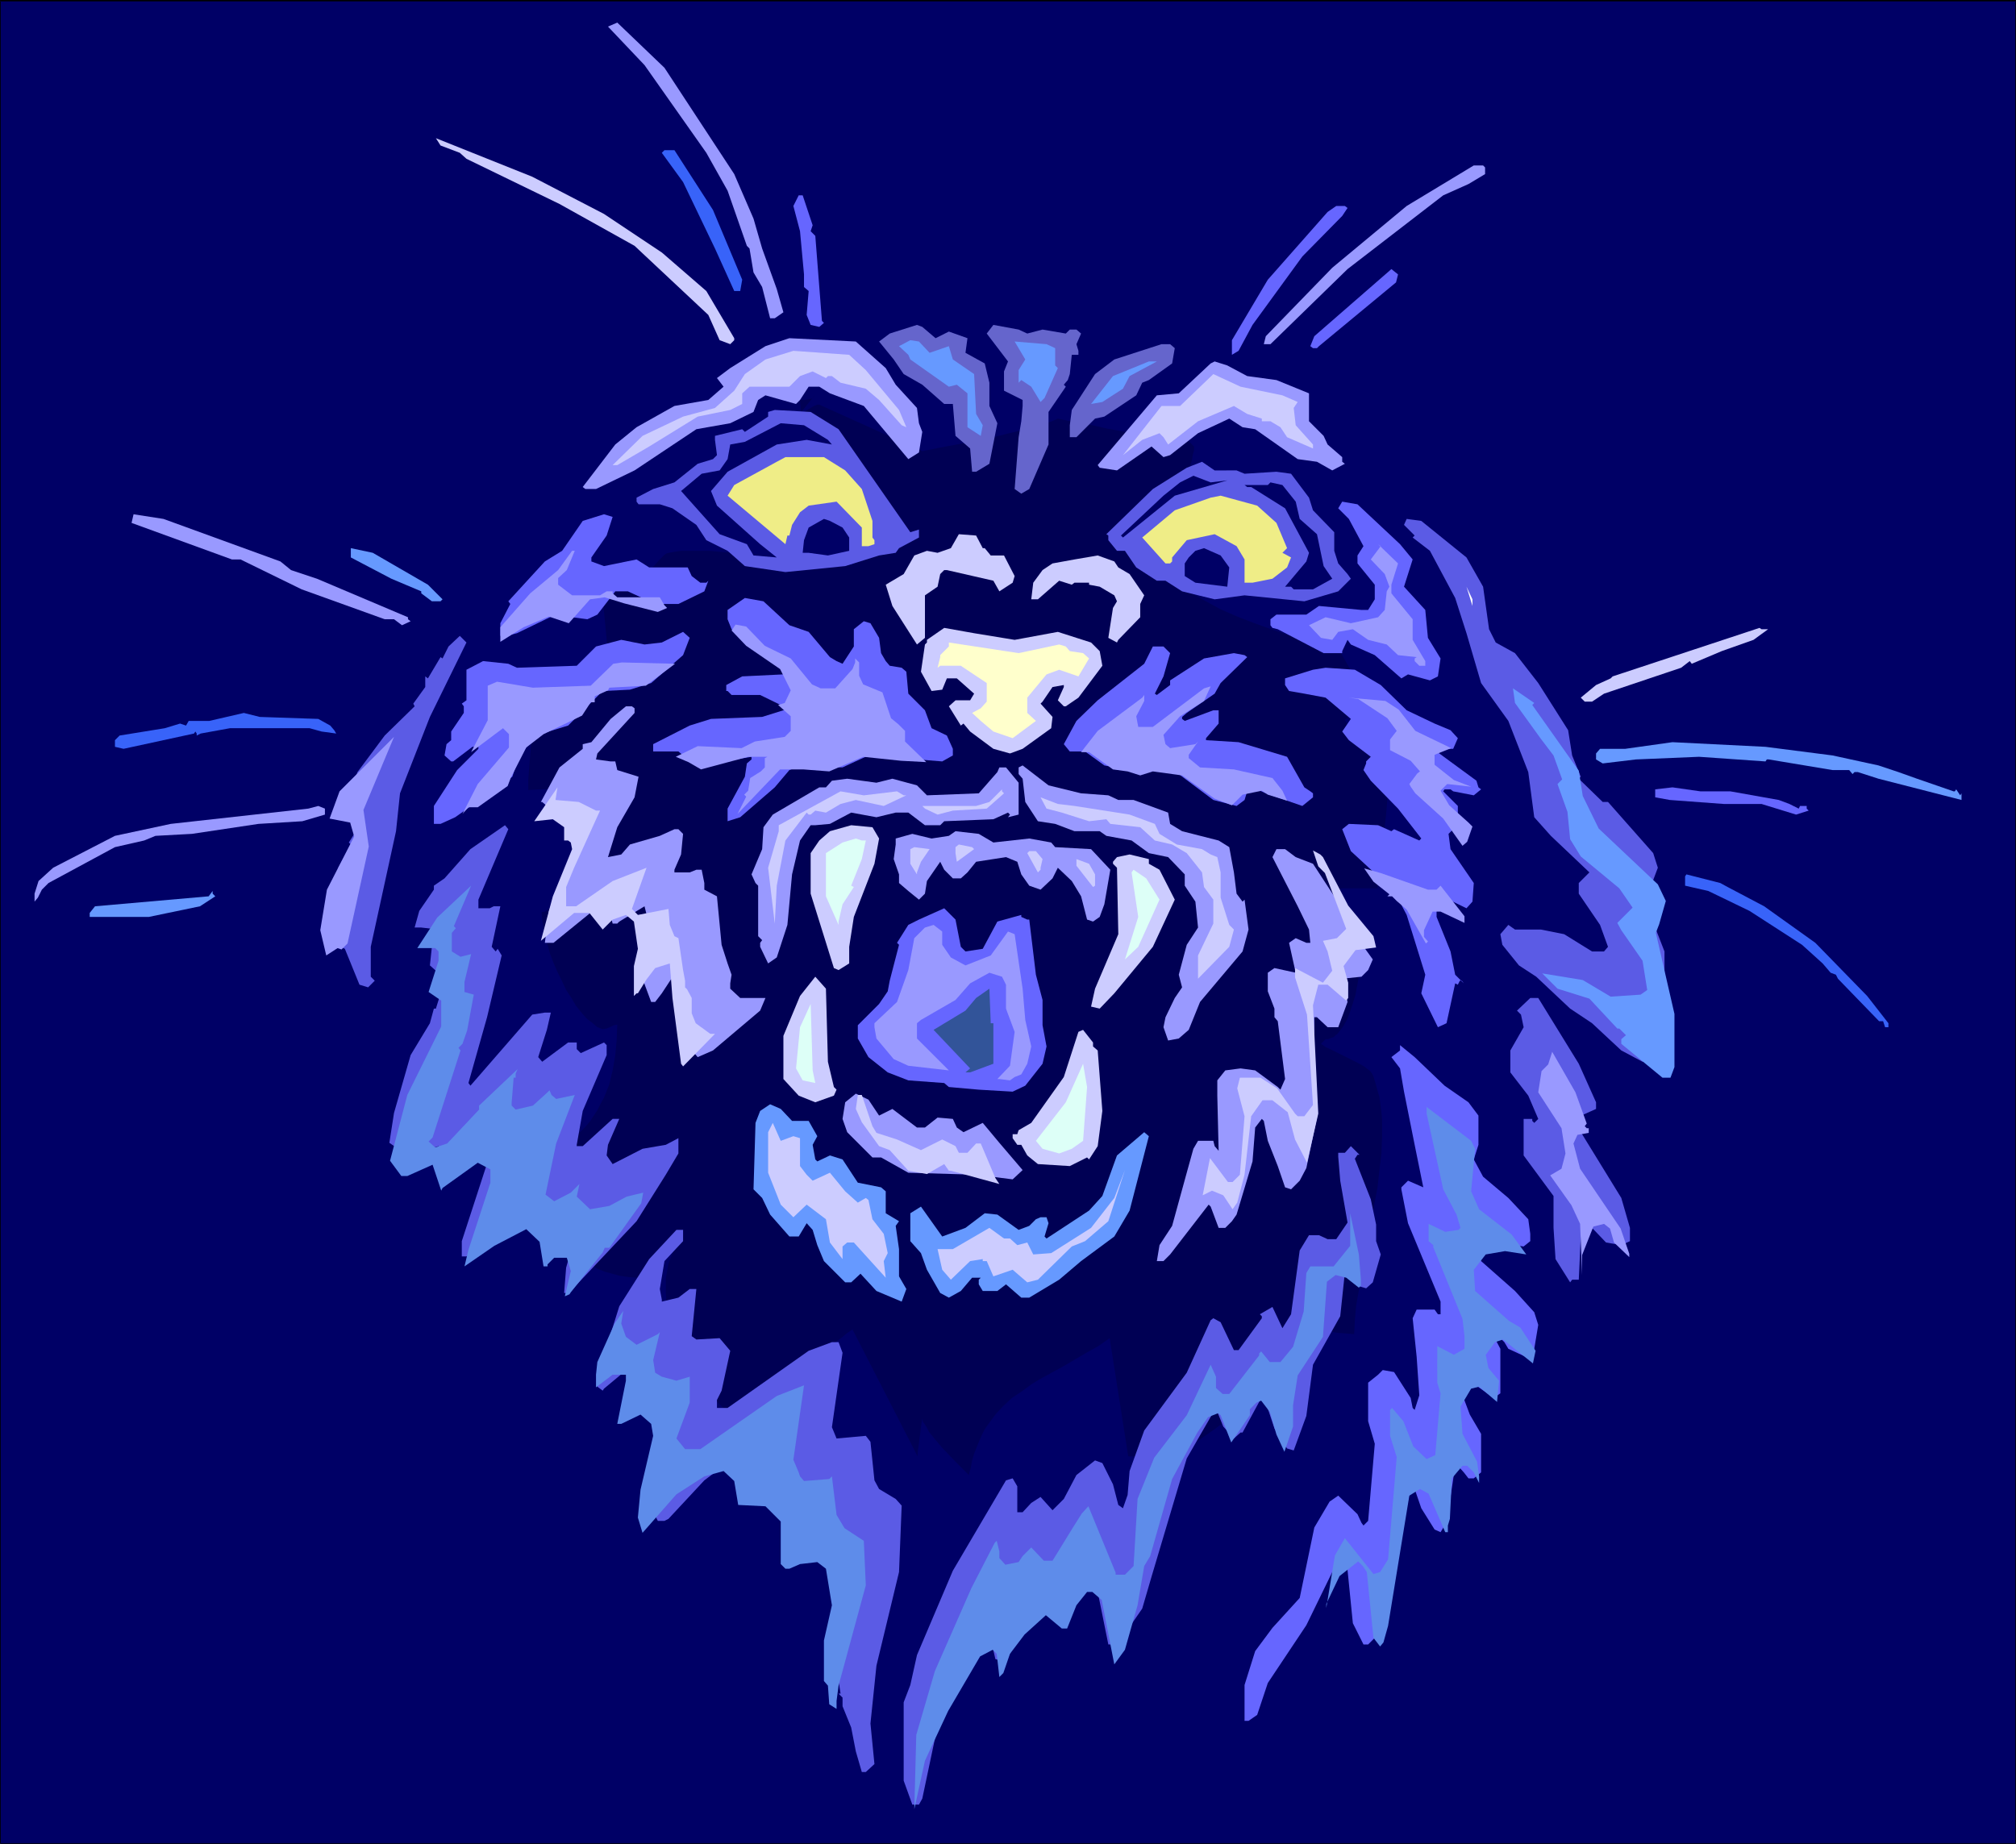 <?xml version="1.0" encoding="UTF-8" standalone="no"?>
<svg
   version="1.0"
   width="129.724mm"
   height="118.658mm"
   id="svg101"
   sodipodi:docname="Cat - Ferocious.wmf"
   xmlns:inkscape="http://www.inkscape.org/namespaces/inkscape"
   xmlns:sodipodi="http://sodipodi.sourceforge.net/DTD/sodipodi-0.dtd"
   xmlns="http://www.w3.org/2000/svg"
   xmlns:svg="http://www.w3.org/2000/svg">
  <rect width="100%" height="100%" fill="#333333" stroke="none"/>
  <sodipodi:namedview
     id="namedview101"
     pagecolor="#ffffff"
     bordercolor="#000000"
     borderopacity="0.25"
     inkscape:showpageshadow="2"
     inkscape:pageopacity="0.0"
     inkscape:pagecheckerboard="0"
     inkscape:deskcolor="#d1d1d1"
     inkscape:document-units="mm" />
  <defs
     id="defs1">
    <pattern
       id="WMFhbasepattern"
       patternUnits="userSpaceOnUse"
       width="6"
       height="6"
       x="0"
       y="0" />
  </defs>
  <path
     style="fill:#000066;fill-opacity:1;fill-rule:evenodd;stroke:none"
     d="M 0,0.162 H 490.294 V 448.472 H 0 Z"
     id="path1" />
  <path
     style="fill:#000000;fill-opacity:1;fill-rule:evenodd;stroke:none"
     d="M 0.162,0.162 0,0.323 h 490.294 l -0.162,-0.162 V 448.472 l 0.162,-0.162 H 0 l 0.162,0.162 V 0.162 L 0,0 V 448.472 H 490.294 V 0 H 0 Z"
     id="path2" />
  <path
     style="fill:#000054;fill-opacity:1;fill-rule:evenodd;stroke:none"
     d="m 198.121,96.159 -4.525,5.656 0.485,-0.485 0.646,-0.485 1.616,-1.131 0.808,-0.485 0.808,-0.485 0.808,-0.323 h 0.485 l 25.048,11.313 4.04,-0.808 4.363,-0.808 4.525,-0.97 4.363,-0.808 4.525,-1.131 4.202,-0.97 1.939,-0.646 1.778,-0.485 1.778,-0.646 1.454,-0.646 2.262,0.485 2.262,0.323 1.939,0.485 1.939,0.323 3.555,0.808 3.555,0.646 3.394,0.646 3.717,0.485 1.939,0.162 1.939,0.162 h 2.101 2.262 l 2.262,2.263 v 0.97 l -0.323,1.131 -0.162,1.131 -0.485,1.455 -0.485,1.293 -0.646,1.616 -1.454,2.747 -0.808,1.454 -0.97,1.293 -0.808,1.131 -1.131,1.131 -0.97,0.808 -0.97,0.646 -1.131,0.323 -0.97,0.162 -0.162,0.485 -0.162,0.485 -0.485,1.131 -0.323,0.485 -0.323,0.323 -0.485,0.323 -0.323,0.162 0.162,1.293 0.323,1.293 0.485,1.293 0.646,1.131 0.808,1.293 1.131,1.293 1.131,1.293 1.293,1.131 1.454,1.131 1.616,1.293 1.616,1.131 1.778,1.131 3.717,2.101 3.878,2.101 4.04,1.778 4.202,1.616 4.04,1.455 3.717,1.293 1.939,0.485 1.778,0.485 1.616,0.323 1.616,0.323 1.454,0.323 1.293,0.162 1.131,0.162 h 1.131 l 7.918,13.737 -0.808,0.485 -0.646,0.646 -1.454,1.293 -1.293,1.293 -0.646,0.485 -0.808,0.485 0.323,0.646 0.323,0.646 0.97,1.616 1.293,1.616 2.909,3.071 1.616,1.455 1.454,1.293 1.293,0.97 0.162,1.939 v 1.939 4.04 l -0.323,4.04 -0.485,3.879 -0.485,3.717 -0.485,3.717 -0.485,3.394 v 1.616 l -0.162,1.454 h -9.05 v 0.646 l 0.162,0.808 0.323,1.616 0.646,1.778 0.808,1.778 0.97,1.616 0.97,1.455 0.485,0.646 0.485,0.485 0.323,0.485 0.485,0.162 v 1.131 l -0.162,1.293 -0.162,1.616 -0.162,1.778 -0.162,2.101 -0.485,2.101 -0.808,4.364 -0.646,2.101 -0.646,1.939 -0.646,1.778 -0.97,1.778 -0.97,1.293 -0.485,0.646 -0.485,0.323 -0.485,0.485 -0.646,0.162 -0.646,0.323 h -0.646 l -1.131,1.131 0.485,0.323 0.646,0.485 1.778,0.808 1.939,0.97 3.878,1.939 1.778,0.97 0.808,0.646 0.646,0.485 0.485,0.646 0.323,0.646 0.485,1.616 0.485,1.778 0.485,1.616 0.485,3.717 0.162,1.939 v 3.879 l -0.162,4.202 -0.485,4.04 -0.485,4.364 -0.808,4.202 -1.616,8.565 -0.808,4.202 -0.808,3.879 -0.485,4.04 -0.646,3.717 -0.323,3.555 -0.162,3.394 -1.939,-0.162 -2.101,-0.162 -0.97,-0.162 -1.131,-0.485 -0.97,-0.485 -0.97,-0.808 -1.778,2.424 -1.778,2.263 -4.04,4.525 -4.202,4.202 -4.525,4.202 -4.686,4.04 -4.848,3.717 -4.848,3.394 -4.686,3.232 h -11.474 l -4.525,-28.767 -2.747,1.939 -2.909,1.616 -5.494,3.232 -5.333,2.909 -2.424,1.454 -2.424,1.778 -2.424,1.616 -2.101,1.939 -1.939,2.101 -1.778,2.424 -0.808,1.131 -0.646,1.293 -0.646,1.454 -0.646,1.616 -0.646,1.616 -0.485,1.616 -0.323,1.778 -0.485,1.778 -0.646,-0.646 -0.808,-0.808 -1.616,-1.616 -3.555,-3.717 -1.616,-1.939 -1.454,-1.778 -0.485,-0.97 -0.485,-0.808 -0.485,-0.646 -0.162,-0.808 -0.162,0.97 -0.162,1.131 -0.323,2.586 -0.323,2.424 -0.162,1.131 v 0.97 l -15.837,-30.868 -1.454,0.97 -1.131,0.97 -1.131,0.808 -1.131,0.808 -0.808,0.808 -0.97,0.646 -1.454,1.454 -1.131,1.455 -0.808,1.293 -0.808,1.293 -0.485,1.293 -0.485,1.454 -0.323,1.293 -0.323,1.616 -0.323,1.616 -0.323,1.939 -0.485,1.939 -0.646,2.263 -0.808,2.424 -1.616,-0.162 -1.778,-0.162 -1.616,-0.485 -1.778,-0.485 -1.616,-0.646 -1.616,-0.808 -1.616,-0.97 -1.616,-1.131 -1.454,-1.131 -1.616,-1.293 -1.454,-1.293 -1.293,-1.454 -1.454,-1.455 -1.293,-1.616 -1.131,-1.616 -1.131,-1.778 -1.131,-1.778 -0.808,-1.778 -0.97,-1.778 -0.808,-1.939 -0.646,-1.939 -0.646,-1.778 -0.485,-1.939 -0.485,-1.939 -0.162,-1.939 -0.162,-1.778 v -1.939 -1.778 l 0.323,-1.778 0.323,-1.778 0.646,-1.616 0.646,-1.778 -0.323,0.485 -0.323,0.323 -0.97,0.808 -1.131,0.646 -2.262,1.454 -0.97,0.97 -0.485,0.485 -0.162,0.485 -0.162,0.485 -0.162,0.646 h -2.101 l -2.101,-0.162 -2.101,-0.323 -1.778,-0.485 -1.778,-0.485 -1.616,-0.646 -1.454,-0.808 -1.454,-0.808 -1.293,-0.808 -1.131,-1.131 -1.131,-0.97 -0.97,-1.131 -0.808,-1.293 -0.808,-1.131 -0.646,-1.454 -0.485,-1.293 -0.485,-1.293 -0.323,-1.454 -0.162,-1.454 -0.162,-1.455 v -1.454 l 0.162,-1.455 0.162,-1.454 0.323,-1.454 0.485,-1.455 0.485,-1.454 0.646,-1.454 0.646,-1.293 0.808,-1.454 0.97,-1.293 0.97,-1.293 1.131,-1.131 1.293,-1.293 1.131,-1.293 0.97,-1.455 0.97,-1.454 0.808,-1.616 0.808,-1.454 0.646,-1.616 0.646,-1.616 0.808,-3.394 0.646,-3.717 0.323,-3.555 0.162,-3.879 -0.808,0.162 -0.97,0.485 -0.808,0.323 -0.97,0.162 -1.293,-0.485 -1.131,-0.97 -1.454,-1.131 -1.293,-1.455 -1.293,-1.616 -1.131,-1.939 -1.293,-1.939 -0.97,-2.101 -1.131,-2.263 -0.97,-2.263 -0.808,-2.101 -0.646,-2.263 -0.646,-2.101 -0.323,-2.101 -0.323,-1.939 -0.162,-1.778 0.808,-0.162 0.808,-0.485 0.808,-0.646 0.808,-0.97 0.646,-1.131 0.808,-1.131 1.131,-2.747 0.97,-2.747 0.323,-1.293 0.323,-1.293 0.323,-1.131 0.162,-0.97 0.162,-0.808 v -0.485 l 2.101,-1.293 1.939,-1.616 1.616,-1.616 1.616,-1.616 1.293,-1.939 1.454,-2.101 1.293,-2.263 1.293,-2.424 -23.917,1.131 v -2.424 l 0.162,-2.101 0.162,-2.101 0.162,-1.939 0.162,-1.939 0.323,-1.778 0.485,-1.616 0.485,-1.778 0.485,-1.616 0.646,-1.616 1.616,-3.232 0.97,-1.454 0.97,-1.616 1.131,-1.616 1.131,-1.778 h 1.131 l 1.131,-0.485 1.293,-0.646 1.293,-0.646 2.909,-1.616 1.454,-0.646 1.293,-0.485 -1.293,-13.737 0.646,-0.162 0.485,-0.323 1.131,-0.808 0.485,-0.485 0.485,-0.646 0.162,-0.485 0.162,-0.485 h 1.131 l 0.808,-0.162 1.778,-0.323 1.454,-0.808 1.454,-0.808 1.131,-1.131 1.293,-1.131 1.131,-1.293 1.293,-1.293 0.485,-0.323 0.646,-0.162 0.808,-0.162 0.97,-0.162 1.131,-0.162 h 1.131 2.747 3.07 l 3.394,0.323 3.555,0.162 3.555,0.485 7.434,0.808 3.555,0.323 3.232,0.485 3.07,0.162 1.454,0.162 1.293,0.162 1.293,0.162 h 1.131 l 0.97,0.162 h 0.808 l 0.485,-0.646 0.485,-0.646 0.97,-1.778 0.646,-1.131 0.323,-0.97 0.323,-0.97 v -0.97 l -0.97,-1.778 -0.97,-1.939 -2.424,-3.879 -2.747,-4.04 -2.586,-4.04 -2.424,-4.04 -1.131,-2.101 -0.808,-2.263 -0.808,-2.101 -0.485,-2.263 -0.485,-2.263 -0.162,-2.263 h 1.131 l 0.97,-0.162 0.646,-0.162 0.323,-0.162 0.323,-0.323 z"
     id="path3" />
  <path
     style="fill:#9999ff;fill-opacity:1;fill-rule:evenodd;stroke:none"
     d="m 178.568,42.342 4.686,10.828 2.101,7.273 3.555,9.858 1.616,5.656 -2.101,1.455 h -1.131 l -1.939,-7.596 -2.101,-3.555 -0.97,-5.818 -0.646,-0.646 -4.686,-13.414 -5.171,-9.212 -15.029,-21.333 -8.888,-9.373 2.262,-0.97 11.474,10.99 z"
     id="path4" />
  <path
     style="fill:#ccccff;fill-opacity:1;fill-rule:evenodd;stroke:none"
     d="m 146.894,52.039 14.059,9.373 10.827,9.373 6.787,11.474 v 0.485 l -0.97,0.97 -2.586,-0.97 -2.747,-6.141 -17.938,-16.808 -18.261,-10.182 -22.624,-10.99 -1.616,-1.455 -4.686,-1.778 -1.131,-1.778 23.432,9.373 z"
     id="path5" />
  <path
     style="fill:#3863f9;fill-opacity:1;fill-rule:evenodd;stroke:none"
     d="m 173.397,51.069 7.11,16.969 -0.485,2.747 h -1.454 l -4.686,-10.343 -7.757,-16.161 -5.171,-7.111 0.646,-0.646 h 2.424 z"
     id="path6" />
  <path
     style="fill:#9999ff;fill-opacity:1;fill-rule:evenodd;stroke:none"
     d="m 361.176,40.726 v 1.616 l -4.04,2.424 -6.141,2.747 -23.27,17.939 -18.746,18.262 h -1.616 l 0.485,-1.939 16.16,-16.646 18.099,-15.03 16.322,-9.858 h 2.262 z"
     id="path7" />
  <path
     style="fill:#6666ff;fill-opacity:1;fill-rule:evenodd;stroke:none"
     d="m 197.637,54.786 -0.485,1.455 1.131,1.131 1.616,20.686 0.485,0.485 -1.131,0.97 -2.101,-0.485 -0.97,-2.424 0.485,-5.818 -1.131,-0.97 v -3.071 l -0.97,-10.505 -1.616,-6.141 1.293,-2.586 h 0.97 z"
     id="path8" />
  <path
     style="fill:#6666ff;fill-opacity:1;fill-rule:evenodd;stroke:none"
     d="m 327.724,50.584 -1.293,1.939 -9.696,9.858 -12.12,16.646 -3.394,6.303 -1.616,0.97 v -3.555 l 8.726,-14.707 14.544,-16.484 2.101,-1.455 h 2.101 z"
     id="path9" />
  <path
     style="fill:#6666ff;fill-opacity:1;fill-rule:evenodd;stroke:none"
     d="m 339.521,68.685 -18.746,15.515 -0.485,0.485 h -0.97 l -0.646,-0.485 0.97,-2.424 18.746,-16.323 1.616,1.293 z"
     id="path10" />
  <path
     style="fill:#6565cc;fill-opacity:1;fill-rule:evenodd;stroke:none"
     d="m 227.533,82.26 3.232,-1.616 4.525,1.616 -0.485,3.555 4.686,2.586 1.131,4.687 v 5.656 l 1.939,4.202 -1.939,9.858 -3.232,1.939 h -0.97 l -0.485,-5.656 -3.555,-3.071 -0.646,-7.757 h -2.101 l -5.333,-4.687 -4.525,-2.586 -2.424,-3.555 -3.555,-4.364 2.586,-1.939 6.626,-2.101 1.293,0.485 z"
     id="path11" />
  <path
     style="fill:#6565cc;fill-opacity:1;fill-rule:evenodd;stroke:none"
     d="m 249.833,81.129 3.717,-0.97 5.656,0.97 0.97,-0.97 h 1.616 l 1.131,0.97 -1.131,2.586 0.485,1.616 v 0.97 h -1.616 l -0.485,4.687 -0.485,1.455 -0.97,1.131 0.485,0.485 -4.202,6.141 v 7.919 l -4.686,10.828 -1.939,1.131 -1.616,-1.131 0.97,-12.606 0.646,-3.879 0.323,-3.717 v -1.455 l -4.525,-2.263 v -4.687 l 0.97,-2.424 -5.171,-6.788 1.616,-2.101 6.141,1.131 z"
     id="path12" />
  <path
     style="fill:#9999ff;fill-opacity:1;fill-rule:evenodd;stroke:none"
     d="m 215.413,89.533 2.424,4.04 5.171,5.656 0.485,3.717 0.808,2.101 -0.808,5.01 -2.586,1.616 -10.827,-12.929 -8.242,-3.071 -2.586,-1.616 h -2.586 l -2.101,3.232 -0.97,0.97 -7.434,-2.101 -1.778,1.131 -1.131,2.909 -5.656,2.747 -8.242,1.454 -15.029,10.02 -9.373,4.525 h -2.586 l -0.646,-0.485 7.918,-10.343 5.171,-4.202 9.211,-5.172 8.242,-1.455 3.717,-3.232 -1.616,-2.101 3.232,-2.424 8.565,-5.333 5.818,-1.939 16.16,0.808 z"
     id="path13" />
  <path
     style="fill:#6699ff;fill-opacity:1;fill-rule:evenodd;stroke:none"
     d="m 226.078,85.816 4.686,-1.616 0.97,3.232 5.171,3.555 0.485,9.697 1.616,2.747 -0.485,2.586 -3.232,-2.101 v -8.242 l -2.586,-2.101 -1.939,0.485 -9.373,-6.626 -0.485,-1.131 -2.262,-2.101 2.747,-1.455 2.101,0.323 z"
     id="path14" />
  <path
     style="fill:#6699ff;fill-opacity:1;fill-rule:evenodd;stroke:none"
     d="m 256.621,84.684 v 4.202 l 0.646,0.646 -3.232,7.273 -0.97,0.97 -2.262,-3.717 -2.424,-1.616 -0.646,0.646 v -3.071 l 1.616,-2.586 -2.586,-4.364 7.757,0.646 z"
     id="path15" />
  <path
     style="fill:#6565cc;fill-opacity:1;fill-rule:evenodd;stroke:none"
     d="m 285.708,84.684 -0.646,3.717 -5.656,4.04 -1.616,0.646 -1.454,3.071 -7.757,5.172 -2.262,0.485 -4.525,4.525 h -1.616 v -2.909 l 0.485,-3.717 5.656,-8.727 4.686,-3.555 11.474,-3.717 h 2.101 z"
     id="path16" />
  <path
     style="fill:#ccccff;fill-opacity:1;fill-rule:evenodd;stroke:none"
     d="m 210.565,90.018 8.08,9.697 1.778,4.202 -1.131,-0.485 -5.494,-6.141 -3.232,-2.747 -6.141,-1.455 -2.101,-1.616 h -0.97 l -0.485,0.485 -3.232,-1.616 -3.07,1.131 -2.586,2.586 h -9.696 l -1.778,1.616 v 2.586 l -2.909,1.455 -7.918,1.616 -11.797,7.273 -7.757,4.525 h -1.131 l 7.272,-7.111 9.858,-4.687 7.757,-2.101 4.686,-4.202 2.586,-4.04 5.01,-3.555 6.787,-2.101 13.574,0.97 z"
     id="path17" />
  <path
     style="fill:#6699ff;fill-opacity:1;fill-rule:evenodd;stroke:none"
     d="m 274.72,91.472 -1.616,3.071 -5.01,3.232 -2.747,0.485 5.333,-6.788 8.726,-3.555 h 1.939 z"
     id="path18" />
  <path
     style="fill:#9999ff;fill-opacity:1;fill-rule:evenodd;stroke:none"
     d="m 303.323,91.472 7.11,0.97 7.918,3.232 v 6.788 l 3.555,3.555 0.97,2.101 3.555,3.071 v 1.131 l 0.646,0.485 -3.07,1.616 -3.717,-2.101 -4.686,-0.646 -10.342,-7.273 -3.07,-0.485 -3.232,-2.101 -7.595,3.555 -6.787,5.333 -1.616,0.485 -2.909,-2.586 -8.403,5.818 -4.202,-0.646 -0.485,-0.646 14.382,-16.969 5.333,-0.485 7.757,-7.273 0.97,-0.485 3.07,0.97 z"
     id="path19" />
  <path
     style="fill:#ccccff;fill-opacity:1;fill-rule:evenodd;stroke:none"
     d="m 311.888,96.159 3.717,1.616 -0.97,1.455 0.485,4.202 4.202,4.687 v 0.97 l -6.302,-2.747 -1.616,-2.424 -2.424,-1.455 h -2.101 v -0.646 l -3.555,-1.131 -3.232,-1.939 -8.726,3.717 -7.272,5.656 -1.131,-1.778 -0.97,-0.97 -4.202,1.616 -4.686,3.717 9.373,-11.959 h 4.525 l 8.08,-7.757 6.626,3.071 z"
     id="path20" />
  <path
     style="fill:#5b5be5;fill-opacity:1;fill-rule:evenodd;stroke:none"
     d="m 203.939,104.401 17.453,25.05 2.101,-0.646 v 1.939 l -4.848,2.586 -0.808,1.131 -4.04,0.646 -8.242,2.586 -14.544,1.454 -9.858,-1.454 -4.202,-3.717 -5.171,-2.586 -2.424,-3.717 -5.818,-4.04 -3.07,-0.97 h -5.171 l -0.485,-0.646 v -0.97 l 4.04,-2.101 5.171,-1.616 5.656,-4.525 3.717,-1.131 0.97,-0.97 -0.485,-3.717 v -0.97 l 6.626,-1.616 0.646,0.646 5.656,-3.717 v -1.131 l 1.616,-0.485 8.726,0.485 z"
     id="path21" />
  <path
     style="fill:#000066;fill-opacity:1;fill-rule:evenodd;stroke:none"
     d="m 201.353,106.987 0.97,1.131 -6.141,-1.131 -7.272,1.131 -11.958,6.626 -4.04,4.687 1.454,3.555 10.504,9.373 4.04,3.232 -5.656,-0.485 -1.616,-2.747 -6.626,-2.424 -9.373,-10.505 5.01,-4.202 4.363,-0.808 1.939,-2.747 0.646,-3.555 3.555,-0.646 8.726,-4.525 5.656,0.485 z"
     id="path22" />
  <path
     style="fill:#efed87;fill-opacity:1;fill-rule:evenodd;stroke:none"
     d="m 205.555,114.421 4.04,4.525 2.586,7.757 v 4.04 l 0.485,0.646 v 0.97 l -1.454,0.485 h -1.616 v -4.525 l -6.141,-6.303 -6.787,0.97 -2.101,1.616 -1.939,3.071 -0.646,2.586 h -0.485 l -0.485,2.101 -14.059,-11.798 1.616,-2.586 10.342,-5.656 2.101,-1.131 h 9.373 z"
     id="path23" />
  <path
     style="fill:#5b5be5;fill-opacity:1;fill-rule:evenodd;stroke:none"
     d="m 300.737,114.421 1.939,0.808 7.757,-0.485 3.555,0.485 4.363,5.818 0.97,3.071 5.171,5.333 v 4.525 l 0.97,3.071 2.262,2.586 0.808,1.131 -3.07,3.071 -8.242,2.424 -14.544,-1.454 -7.272,0.97 -7.918,-1.939 -4.04,-2.586 h -2.101 l -5.01,-3.232 -2.747,-4.04 h -1.939 l -2.101,-2.586 v -1.131 l -0.485,-0.323 11.312,-10.99 8.242,-5.172 3.717,-1.454 3.07,2.101 z"
     id="path24" />
  <path
     style="fill:#000066;fill-opacity:1;fill-rule:evenodd;stroke:none"
     d="m 298.475,116.845 -12.766,3.717 -10.989,8.889 -1.616,1.293 -0.485,-0.485 10.342,-9.697 4.04,-3.232 3.232,-1.616 4.202,1.616 z"
     id="path25" />
  <path
     style="fill:#000066;fill-opacity:1;fill-rule:evenodd;stroke:none"
     d="m 315.12,122.017 0.97,4.202 4.202,3.717 1.616,7.757 2.101,3.071 -4.686,2.586 h -4.686 l -0.646,-0.646 h -1.454 l 5.171,-6.141 0.646,-2.101 -5.818,-10.828 -8.242,-5.172 h -0.97 l -0.646,-0.485 h 5.656 l 0.646,-0.646 2.909,0.646 z"
     id="path26" />
  <path
     style="fill:#efed87;fill-opacity:1;fill-rule:evenodd;stroke:none"
     d="m 310.433,127.188 2.586,6.141 -1.131,1.131 2.101,1.131 -0.97,2.424 -3.555,2.747 -4.848,0.97 h -1.939 v -5.656 l -1.939,-3.232 -5.333,-2.909 -6.787,1.454 -3.555,4.202 v 0.97 l -0.485,0.485 h -1.131 l -5.656,-6.303 7.918,-6.626 8.726,-3.071 2.424,-0.485 8.888,2.424 z"
     id="path27" />
  <path
     style="fill:#6666ff;fill-opacity:1;fill-rule:evenodd;stroke:none"
     d="m 340.491,132.36 3.07,3.717 -2.101,6.626 5.171,5.656 0.646,6.788 3.07,5.01 -0.646,4.364 -1.939,0.97 -5.333,-1.455 -1.616,0.97 -6.464,-5.656 -5.818,-2.586 -0.808,-1.131 -1.293,2.747 v 0.485 h -4.525 l -11.15,-5.818 -1.293,-0.323 -0.485,-0.646 v -1.455 l 1.454,-1.131 h 7.272 l 3.07,-2.101 5.171,0.485 5.171,0.485 h 1.616 l 1.616,-2.586 v -3.555 l -4.202,-5.172 v -1.939 l 1.454,-2.263 -3.555,-6.626 -2.586,-2.586 0.97,-1.616 3.717,0.646 z"
     id="path28" />
  <path
     style="fill:#9999ff;fill-opacity:1;fill-rule:evenodd;stroke:none"
     d="m 68.195,136.562 2.586,2.101 6.302,2.101 22.139,9.373 v 0.485 l 0.646,0.485 -2.101,0.97 -1.939,-1.455 h -2.262 l -20.2,-7.273 -14.867,-7.273 h -2.101 l -24.402,-8.889 0.485,-2.101 7.272,1.131 z"
     id="path29" />
  <path
     style="fill:#6666ff;fill-opacity:1;fill-rule:evenodd;stroke:none"
     d="m 147.541,130.259 -3.717,5.333 v 0.97 l 3.07,1.131 7.918,-1.616 3.07,1.939 h 9.373 l 0.97,2.101 2.101,1.616 h 1.454 l 0.485,-0.485 -0.97,2.586 -6.302,3.071 h -5.656 l -6.626,-3.071 h -3.07 l -4.363,5.656 -2.424,1.131 -3.717,-0.485 -3.07,-1.131 -10.342,5.01 -2.586,0.646 h -1.454 v -3.071 l 2.424,-4.687 -0.485,-0.646 8.888,-9.697 4.202,-2.586 5.01,-7.273 5.171,-1.616 2.101,0.646 z"
     id="path30" />
  <path
     style="fill:#000066;fill-opacity:1;fill-rule:evenodd;stroke:none"
     d="m 204.909,128.32 1.616,2.424 v 3.232 l -5.171,1.131 -4.686,-0.646 h -1.454 l 0.323,-3.071 1.131,-3.071 3.717,-2.101 1.454,0.485 z"
     id="path31" />
  <path
     style="fill:#5b5be5;fill-opacity:1;fill-rule:evenodd;stroke:none"
     d="m 356.651,135.592 4.04,7.111 1.454,10.343 1.616,3.232 4.686,2.586 5.656,7.273 7.272,11.474 0.97,6.141 2.101,5.172 -0.485,0.485 5.818,5.656 h 1.293 l 10.989,12.444 1.131,3.555 -2.747,7.273 2.101,7.273 2.262,5.818 v 7.757 l 0.97,11.313 -3.717,6.626 -2.586,1.131 -5.171,-2.747 -7.11,-6.626 -5.333,-3.555 -8.242,-7.757 -4.202,-2.747 -4.04,-5.01 -0.485,-2.586 1.939,-2.263 1.616,1.131 h 6.302 l 5.656,1.131 6.787,4.202 h 2.909 l 0.97,-1.131 -1.939,-5.333 -5.171,-7.596 v -2.586 l 2.586,-2.586 -9.373,-8.889 -4.04,-4.525 -1.454,-10.99 -4.848,-12.444 -6.626,-9.212 -3.555,-12.121 -2.747,-8.565 -6.141,-11.474 -4.202,-3.232 0.485,-0.485 -2.586,-2.586 0.646,-1.454 3.555,0.485 z"
     id="path32" />
  <path
     style="fill:#9999ff;fill-opacity:1;fill-rule:evenodd;stroke:none"
     d="m 137.845,138.663 -2.101,1.939 v 1.616 l 3.394,2.586 h 6.787 l 1.616,-0.97 h 1.454 v 0.485 l 1.131,0.97 h 10.342 l 1.131,1.939 0.646,0.646 -2.262,0.97 -8.242,-2.101 -4.686,-1.455 -3.555,0.485 -5.171,5.818 -4.848,-1.616 -6.141,2.586 -5.656,3.555 v -3.555 l 7.272,-8.242 6.787,-5.656 3.394,-4.687 h 0.646 z"
     id="path33" />
  <path
     style="fill:#ccccff;fill-opacity:1;fill-rule:evenodd;stroke:none"
     d="m 239.006,133.33 h 0.485 l 1.454,1.778 h 3.232 l 2.586,5.01 -0.485,1.616 -3.232,2.101 -1.454,-2.586 -11.312,-2.586 h -0.646 l -0.97,0.97 -0.646,3.071 -3.07,2.101 v 10.343 l 0.485,0.485 4.202,-2.909 7.272,1.293 9.858,1.616 10.504,-1.939 8.08,2.586 2.101,2.101 0.646,3.555 -5.818,7.757 -3.07,2.101 h -0.485 l -1.454,-1.455 1.454,-3.232 v -0.485 l -2.747,0.485 -2.424,3.555 -0.485,0.485 2.909,3.232 -0.323,2.747 -6.949,5.01 -3.07,1.131 -4.04,-1.131 -5.656,-4.202 -1.616,-1.939 -0.646,0.485 -2.909,-4.687 1.616,-1.455 h 3.555 l 0.97,-1.616 -4.202,-3.717 h -2.424 l -1.131,2.747 -2.586,0.323 -2.586,-4.687 0.97,-6.626 0.485,-0.485 v -0.646 l -0.485,-0.485 -1.939,1.616 -5.979,-9.373 -1.616,-5.172 4.363,-2.586 2.586,-4.525 3.07,-1.131 2.586,0.485 3.232,-1.131 1.939,-3.394 4.202,0.323 z"
     id="path34" />
  <path
     style="fill:#9999ff;fill-opacity:1;fill-rule:evenodd;stroke:none"
     d="m 338.39,142.218 v 2.101 l 5.171,6.303 v 5.01 l 3.07,5.172 v 1.131 h -1.454 l -1.131,-1.131 v -0.646 l 0.485,-0.323 -4.525,-0.485 -2.747,-2.586 -4.525,-1.131 -3.717,-2.586 -3.555,0.646 -1.454,1.939 -2.747,-0.485 -2.909,-3.071 4.04,-1.939 6.141,1.454 6.626,-1.454 1.616,-1.778 0.485,-4.525 0.646,-1.131 -1.131,-3.071 -3.394,-3.555 2.424,-3.232 -0.646,-0.485 4.848,4.687 z"
     id="path35" />
  <path
     style="fill:#6699ff;fill-opacity:1;fill-rule:evenodd;stroke:none"
     d="m 104.07,142.218 3.555,3.555 -0.485,0.485 h -2.101 l -2.586,-1.939 v -0.485 l -7.272,-3.071 -9.858,-5.172 v -2.263 l 5.333,1.131 z"
     id="path36" />
  <path
     style="fill:#000066;fill-opacity:1;fill-rule:evenodd;stroke:none"
     d="m 298.96,138.016 -0.485,4.687 -7.757,-0.97 -2.586,-1.616 v -3.071 l 0.97,-1.454 1.616,-1.616 2.101,-0.646 4.04,1.778 z"
     id="path37" />
  <path
     style="fill:#ccccff;fill-opacity:1;fill-rule:evenodd;stroke:none"
     d="m 271.972,138.016 2.747,1.616 3.555,5.172 -0.97,2.101 v 3.232 l -5.333,5.495 -0.323,0.646 -2.101,-1.131 1.131,-7.273 0.97,-1.616 -0.646,-1.454 -3.555,-2.101 -2.586,-0.485 v -0.485 h -3.555 l -0.646,0.485 -3.07,-0.97 -5.171,4.525 h -1.616 l 0.485,-4.04 2.262,-3.071 2.424,-1.616 5.333,-0.97 5.656,-0.97 4.04,1.454 z"
     id="path38" />
  <path
     style="fill:#ffffff;fill-opacity:1;fill-rule:evenodd;stroke:none"
     d="m 358.105,147.39 -1.454,-4.687 1.454,3.071 z"
     id="path39" />
  <path
     style="fill:#6666ff;fill-opacity:1;fill-rule:evenodd;stroke:none"
     d="m 191.981,152.076 4.686,1.616 5.171,6.141 1.616,0.97 1.454,0.646 2.747,-4.202 v -4.202 l 2.424,-1.939 1.616,0.485 2.101,3.555 0.485,3.717 1.131,1.939 0.97,1.131 2.909,0.485 1.131,0.97 0.485,5.333 4.04,4.04 1.616,4.364 3.717,1.778 1.454,3.232 v 1.616 l -2.586,1.455 -17.938,-1.455 -6.302,2.909 h -7.757 l -0.97,-0.97 -4.202,1.616 -3.555,4.202 -8.403,7.273 -3.07,0.97 v -3.071 l 4.202,-7.757 0.485,-3.232 1.131,-0.97 v -0.646 l -12.443,2.101 -4.202,-2.101 v -0.323 l -1.131,-0.97 h -6.141 v -1.778 l 8.888,-4.525 5.171,-1.616 12.443,-0.485 5.171,-1.616 h 0.485 l 0.485,-0.485 -6.626,-3.232 h -6.949 l -0.97,-0.97 h -0.323 v -1.454 l 3.878,-2.101 10.019,-0.485 0.485,-0.646 -2.586,-3.555 -4.686,-2.101 -5.818,-4.687 -0.97,-2.424 v -2.263 l 4.202,-2.909 4.525,0.808 z"
     id="path40" />
  <path
     style="fill:#9999ff;fill-opacity:1;fill-rule:evenodd;stroke:none"
     d="m 186.001,157.086 6.302,3.071 5.171,6.303 2.101,0.97 h 3.555 l 4.202,-4.687 0.646,-1.616 v -0.97 l 0.97,0.97 v 3.232 l 0.97,2.101 4.686,1.939 2.101,6.303 1.778,1.454 1.616,1.616 v 2.586 l 5.171,5.01 -6.141,-0.323 -9.211,-0.97 -8.242,3.555 -6.302,-0.485 h -5.656 l -10.342,10.828 2.101,-4.202 -0.485,-0.485 0.97,-0.97 0.485,-3.071 2.586,-1.616 0.97,-0.97 v -2.263 l 0.646,-0.323 h -4.686 l -11.474,3.071 -3.07,-1.778 -3.07,-1.293 5.333,-2.586 10.666,0.485 3.232,-1.616 7.272,-1.131 1.454,-1.454 v -3.555 l -3.07,-2.747 1.616,-0.485 1.454,-3.071 -2.586,-5.172 -8.242,-5.656 -3.555,-3.717 0.97,-1.454 2.586,0.485 z"
     id="path41" />
  <path
     style="fill:#ccccff;fill-opacity:1;fill-rule:evenodd;stroke:none"
     d="m 430.017,153.046 -3.555,2.586 -7.757,2.747 -7.272,3.071 -0.485,-0.646 -2.101,1.616 -18.746,6.303 -2.909,1.939 h -1.778 l -0.97,-0.97 3.717,-3.071 3.555,-1.616 0.485,-0.485 35.714,-11.798 0.485,0.323 z"
     id="path42" />
  <path
     style="fill:#6666ff;fill-opacity:1;fill-rule:evenodd;stroke:none"
     d="m 166.125,159.349 -7.757,6.788 -5.171,1.616 -6.626,0.323 -8.403,8.404 -7.918,2.424 -4.04,5.172 -1.616,4.848 -13.898,9.858 -3.555,1.616 h -1.616 v -4.364 l 5.656,-8.727 5.171,-5.172 v -0.485 h -1.454 l -4.686,3.555 h -0.485 l -1.616,-1.455 0.485,-2.747 1.131,-0.97 v -2.101 l 3.07,-4.525 v -1.616 l -0.485,-0.646 1.131,-0.808 v -7.434 l 4.04,-2.101 6.141,0.646 2.101,0.97 14.544,-0.485 4.686,-4.687 6.141,-1.616 5.656,1.131 4.202,-0.485 5.171,-2.586 1.616,1.455 z"
     id="path43" />
  <path
     style="fill:#5b5be5;fill-opacity:1;fill-rule:evenodd;stroke:none"
     d="m 104.555,174.379 -7.272,18.585 -0.97,9.212 -6.141,28.12 v 7.273 l 0.97,0.97 -1.616,1.616 -2.101,-0.646 -3.555,-8.727 -3.07,-1.454 -0.646,-4.364 -0.485,-0.323 1.131,-0.97 1.454,-12.606 3.07,-5.656 -0.485,-0.485 3.555,-5.656 v -1.131 l -4.525,0.646 -0.646,-1.616 2.101,-4.687 1.616,-4.687 6.626,-8.889 7.272,-7.111 -0.323,-0.646 2.909,-4.04 v -2.586 l 0.646,0.485 3.07,-5.172 0.485,0.323 1.454,-2.909 2.747,-2.586 1.616,1.616 z"
     id="path44" />
  <path
     style="fill:#ffffcc;fill-opacity:1;fill-rule:evenodd;stroke:none"
     d="m 257.59,156.763 1.616,0.485 0.97,1.131 3.232,0.485 1.454,1.293 -2.586,4.364 -4.686,-1.616 -3.07,1.131 -4.686,5.656 v 3.717 l 2.101,1.939 -5.656,4.202 -4.686,-1.616 -3.07,-2.586 -2.101,-1.939 2.101,-1.131 1.454,-1.616 v -4.525 l -6.302,-4.202 h -5.01 l -0.646,0.485 0.646,-2.586 v -0.485 l 2.101,-2.101 v -0.97 l 16.968,2.586 z"
     id="path45" />
  <path
     style="fill:#6666ff;fill-opacity:1;fill-rule:evenodd;stroke:none"
     d="m 284.577,158.864 -1.616,5.656 -2.101,4.202 0.485,0.323 3.232,-2.424 v -1.131 l 8.242,-5.333 7.272,-1.293 2.586,0.485 0.646,0.485 -6.464,6.303 -1.454,2.586 -6.787,4.687 -1.131,0.97 v 0.485 l 0.646,0.485 6.949,-2.586 h 1.293 v 3.232 l -3.07,3.555 v 0.485 l 7.918,0.485 11.797,3.555 4.202,7.434 1.454,0.97 0.646,0.485 v 0.97 l -2.586,2.101 -8.888,-3.071 -2.101,-0.97 -2.424,0.485 -0.646,2.101 -1.939,1.454 -5.656,-1.454 -8.403,-6.303 -4.686,-0.97 -5.171,0.485 -8.242,-1.616 -4.686,-3.394 h -3.717 l -1.454,-1.778 3.07,-5.656 5.171,-5.01 11.312,-8.889 2.101,-4.202 h 2.586 z"
     id="path46" />
  <path
     style="fill:#9999ff;fill-opacity:1;fill-rule:evenodd;stroke:none"
     d="m 157.075,166.783 -8.888,0.485 -0.323,0.646 -3.232,1.454 v 1.455 h -0.97 l -2.101,3.232 -9.373,4.525 -4.202,3.232 -3.717,7.273 -0.808,2.101 -7.272,5.172 h -2.262 l -1.454,1.616 3.717,-7.273 7.595,-8.889 v -3.232 l -1.454,-1.454 -7.757,5.818 4.04,-7.757 v -8.404 l 2.262,-0.97 8.726,1.454 14.059,-0.485 5.494,-5.333 2.101,-0.323 12.928,0.323 z"
     id="path47" />
  <path
     style="fill:#6699ff;fill-opacity:1;fill-rule:evenodd;stroke:none"
     d="m 372.649,171.47 11.312,16 0.97,6.141 3.878,7.919 14.382,13.575 1.939,4.04 -1.616,5.656 -0.808,2.101 4.525,19.717 v 12.929 l -0.97,2.586 h -1.939 l -10.019,-8.242 v -1.131 l 1.131,-0.97 -1.616,-1.616 h -0.485 l -6.787,-7.273 -7.757,-2.424 -3.717,-3.717 9.858,1.616 6.787,4.04 7.272,-0.485 1.616,-1.131 -1.131,-7.111 -5.171,-7.434 -0.97,-1.778 3.717,-3.717 -3.232,-4.687 -9.373,-7.757 -2.586,-4.202 -0.646,-6.626 -2.424,-6.788 1.131,-1.131 -2.101,-5.818 -3.07,-4.04 -6.302,-8.727 -0.485,-3.555 5.171,3.555 z"
     id="path48" />
  <path
     style="fill:#6666ff;fill-opacity:1;fill-rule:evenodd;stroke:none"
     d="m 335.804,166.622 6.302,6.141 6.787,3.232 3.878,1.616 1.778,1.939 -1.131,2.586 h -3.717 l -0.323,0.646 9.696,7.111 0.485,1.616 0.646,0.485 -1.778,1.455 -5.01,-0.97 -0.646,-0.485 h -1.454 l -0.323,0.485 3.555,3.555 v 4.364 l -1.131,1.293 -1.131,1.131 0.485,3.717 5.656,8.242 -0.323,4.525 -1.454,1.616 -7.272,-3.555 v 5.656 l 3.394,8.404 1.131,5.656 2.101,2.101 -0.485,-0.646 h -0.485 l -0.485,0.97 -0.646,-0.323 -2.101,9.697 -2.101,0.97 -4.04,-8.242 0.97,-4.525 -4.525,-14.545 -3.07,-5.818 -10.504,-9.697 -2.101,-5.333 1.616,-1.293 7.11,0.323 3.232,1.454 0.646,-0.485 6.141,2.747 0.485,-0.485 -5.656,-7.273 -6.626,-6.788 -1.778,-2.586 0.646,-1.616 v -0.485 l 1.131,-1.131 -5.333,-4.04 -1.616,-2.101 2.101,-3.071 -6.141,-5.172 -5.171,-0.97 -3.717,-0.646 -0.97,-1.454 v -1.616 l 6.787,-2.101 3.07,-0.485 7.11,0.485 z"
     id="path49" />
  <path
     style="fill:#9999ff;fill-opacity:1;fill-rule:evenodd;stroke:none"
     d="m 287.001,174.217 -4.04,4.525 0.485,2.263 1.131,0.97 6.141,-0.97 0.646,-0.646 -2.262,3.232 v 0.808 l 2.747,2.263 8.242,0.485 9.373,2.101 2.424,3.071 1.131,2.424 -4.686,-1.455 -1.454,-0.97 -4.686,0.97 -2.586,2.586 -4.202,-1.616 -7.918,-5.656 -7.11,-0.97 -3.07,0.97 -3.07,-0.97 -3.555,-0.485 -5.818,-4.202 h -1.939 l 4.04,-5.172 10.827,-8.081 0.485,-0.646 v 1.455 l -1.939,3.717 0.485,2.586 h 3.555 l 12.443,-9.373 1.616,-0.485 -1.616,3.555 z"
     id="path50" />
  <path
     style="fill:#9999ff;fill-opacity:1;fill-rule:evenodd;stroke:none"
     d="m 340.168,172.601 4.04,5.172 8.726,4.202 -4.04,1.616 v 2.424 l 4.686,3.717 4.202,1.616 -5.818,-0.646 -1.616,1.616 2.101,3.555 4.686,4.202 0.97,0.97 -1.293,3.717 -1.131,0.97 -4.686,-6.626 -6.787,-6.141 -1.131,-1.616 -0.323,-0.646 1.939,-2.586 0.646,-0.485 -2.262,-2.586 -5.01,-2.586 v -2.586 l 1.616,-2.101 -2.262,-3.071 -7.11,-4.687 -2.262,-0.323 8.888,0.808 z"
     id="path51" />
  <path
     style="fill:#9999ff;fill-opacity:1;fill-rule:evenodd;stroke:none"
     d="m 154.328,172.278 v 1.131 l -9.05,9.858 -0.323,1.454 3.555,0.485 h 1.131 l 0.485,2.101 5.171,1.616 -0.97,5.01 -4.202,7.273 -2.262,7.273 3.232,-0.646 2.101,-2.424 7.272,-2.101 3.555,-1.616 h 0.97 l 1.131,1.131 -0.485,5.01 -1.616,3.717 v 0.646 h 3.717 l 1.616,-0.646 h 1.293 l 0.646,3.232 v 1.616 l 3.07,1.616 1.131,11.798 1.454,4.525 0.97,2.747 -0.323,2.101 v 1.293 l 2.424,2.263 h 6.141 l -1.293,3.071 -11.474,9.697 -3.717,1.616 -2.424,-2.909 v -3.232 l -1.616,-13.414 v -1.616 l -0.646,-0.485 -4.04,6.141 -1.616,2.101 h -0.97 l -2.101,-5.656 v -6.626 l 1.616,-6.464 -1.131,-4.525 -6.141,3.717 -0.485,0.485 h -1.131 l -1.454,-5.818 -12.928,10.505 h -2.101 l 0.97,-7.757 7.757,-19.393 -2.101,-4.04 v -0.97 l -6.141,-1.131 -1.131,-0.97 h -0.323 l 4.525,-8.404 5.656,-4.525 v -1.131 l 2.101,-0.485 4.686,-5.656 3.717,-3.071 h 1.454 z"
     id="path52" />
  <path
     style="fill:#3863f9;fill-opacity:1;fill-rule:evenodd;stroke:none"
     d="m 77.406,174.864 2.909,1.616 0.97,1.131 0.485,0.808 -3.555,-0.485 -2.909,-0.808 H 55.914 l -7.11,1.293 -0.97,0.485 v -0.485 l -0.323,-0.485 -0.323,0.485 -17.13,3.717 -2.101,-0.485 v -1.616 l 1.131,-1.131 10.989,-1.778 3.717,-1.131 1.454,0.485 0.646,-1.131 h 5.01 l 8.403,-1.939 3.878,0.97 z"
     id="path53" />
  <path
     style="fill:#9999ff;fill-opacity:1;fill-rule:evenodd;stroke:none"
     d="m 89.688,205.893 -5.171,23.595 -1.454,1.455 -0.97,-0.323 -2.747,1.778 -1.454,-6.141 1.616,-9.858 6.626,-12.929 -0.97,-3.394 -5.01,-0.97 2.424,-6.626 13.251,-13.252 -7.434,17.777 z"
     id="path54" />
  <path
     style="fill:#6699ff;fill-opacity:1;fill-rule:evenodd;stroke:none"
     d="m 445.692,183.752 11.15,2.424 4.848,1.616 4.525,1.616 8.888,3.071 h 0.323 l 0.323,-0.485 0.97,1.455 0.323,-0.485 v 1.616 l -20.2,-5.172 -5.01,-1.616 h -0.808 l -0.485,0.485 -0.808,-0.97 H 445.692 L 430.179,184.722 h -0.485 l -0.323,0.485 -16.16,-1.131 -15.352,0.646 -8.08,0.97 -1.616,-0.97 v -1.454 l 0.97,-1.131 h 6.141 l 11.474,-1.616 22.624,1.131 z"
     id="path55" />
  <path
     style="fill:#ccccff;fill-opacity:1;fill-rule:evenodd;stroke:none"
     d="m 140.753,195.065 4.202,2.101 h 0.97 l -6.302,13.899 -1.939,4.687 v 4.687 h 2.424 l 8.888,-6.141 8.242,-3.232 -3.555,10.02 1.454,1.454 7.434,-1.454 0.323,3.879 1.131,2.747 0.97,0.485 1.131,7.757 0.485,2.586 v 1.616 l 0.485,0.485 1.131,2.101 v 3.717 l 0.97,2.424 3.555,2.586 h 1.131 l -7.757,7.919 -0.485,-0.646 -2.101,-16 -0.646,-8.404 -3.555,1.131 -2.101,2.747 -2.101,3.394 h -0.323 l -0.646,0.646 v -7.273 l 0.97,-4.202 -0.97,-6.626 -1.939,-1.616 -3.232,1.131 -2.424,2.424 -3.232,-4.04 h -3.717 l -8.08,6.788 2.909,-10.828 4.686,-11.474 -0.323,-1.616 -0.646,-0.485 h -0.97 v -3.232 l -2.747,-1.939 -4.525,0.485 5.656,-8.242 -0.485,3.071 z"
     id="path56" />
  <path
     style="fill:#9999ff;fill-opacity:1;fill-rule:evenodd;stroke:none"
     d="m 262.923,192.964 6.626,0.485 2.424,1.131 h 3.717 l 8.403,3.071 0.485,2.747 2.909,1.778 8.888,2.263 2.586,1.616 1.131,6.141 0.646,5.172 1.454,1.939 0.485,-0.485 0.97,7.273 -1.454,5.333 -10.342,12.282 -2.747,6.788 -2.424,2.101 -2.586,0.485 -1.131,-3.232 0.485,-2.424 2.262,-4.687 1.778,-2.586 -0.808,-3.071 1.939,-7.273 2.747,-4.202 -0.646,-6.303 -2.586,-3.879 v -2.747 l -4.04,-4.202 -4.686,-0.97 -4.202,-3.071 -6.141,-1.131 -1.616,-1.131 h -6.141 l -4.686,-1.778 -4.202,-0.646 -3.07,-4.687 -0.646,-5.656 -0.97,-1.131 v -1.616 l 0.97,-0.485 6.302,4.848 z"
     id="path57" />
  <path
     style="fill:#9999ff;fill-opacity:1;fill-rule:evenodd;stroke:none"
     d="m 247.733,190.378 v 7.757 l -2.586,0.646 0.485,-0.646 -0.485,-0.485 -3.555,1.616 -11.958,0.485 -0.97,0.97 h -3.717 l -4.04,-3.071 h -3.07 l -4.686,1.131 -6.141,-1.131 -5.171,2.747 -3.555,0.323 h -1.131 l -2.586,3.717 -1.939,8.242 -1.131,12.282 -2.586,7.919 -2.101,1.455 -1.939,-4.04 v -0.97 l 0.485,-0.646 -0.97,-0.97 V 215.428 l -0.646,-0.646 -0.97,-2.101 2.586,-6.141 0.323,-5.333 2.262,-3.071 11.312,-6.626 h 1.616 l 1.454,-1.616 3.717,-0.485 7.11,0.97 3.878,-0.97 5.979,1.616 2.424,2.424 12.605,-0.485 4.525,-5.172 0.485,-1.131 h 1.616 z"
     id="path58" />
  <path
     style="fill:#6666ff;fill-opacity:1;fill-rule:evenodd;stroke:none"
     d="m 420.806,192.479 11.797,2.101 2.586,0.97 2.262,1.131 0.323,-0.646 h 1.616 v 0.646 l 0.485,0.485 -3.07,0.97 -8.403,-2.586 h -9.211 l -13.09,-0.97 -3.555,-0.646 v -1.939 l 4.202,-0.485 6.787,0.97 z"
     id="path59" />
  <path
     style="fill:#ccccff;fill-opacity:1;fill-rule:evenodd;stroke:none"
     d="m 244.177,192.964 -4.202,3.717 -8.242,0.485 -3.717,0.97 -3.07,-1.454 -0.646,-0.646 h 13.09 l 3.232,-0.97 3.07,-3.071 v 0.485 z"
     id="path60" />
  <path
     style="fill:#ccccff;fill-opacity:1;fill-rule:evenodd;stroke:none"
     d="m 218.16,192.479 1.616,0.97 h 0.646 l -5.494,2.586 -6.787,-1.454 -3.717,0.97 -3.555,2.101 -2.586,-0.485 -1.131,0.97 h -0.485 l -0.485,-0.485 -5.171,6.788 -2.101,10.99 -0.485,9.212 -1.616,-13.575 2.586,-8.889 v -1.454 l 15.029,-8.242 5.656,0.97 z"
     id="path61" />
  <path
     style="fill:#ccccff;fill-opacity:1;fill-rule:evenodd;stroke:none"
     d="m 261.307,196.035 10.342,1.616 3.07,0.485 6.141,2.263 1.131,2.424 4.202,2.586 6.141,1.131 2.101,1.293 1.616,0.646 0.808,3.717 v 6.141 l 2.101,6.626 1.131,1.131 -1.131,4.202 -7.595,7.757 v -5.656 l 3.717,-7.757 v -5.818 l -2.262,-3.071 -0.485,-3.555 -3.717,-4.687 -3.555,-2.101 -4.202,-0.97 -3.555,-3.232 -7.272,-0.808 -0.97,-1.131 -4.202,0.485 -6.626,-2.101 -3.717,-0.97 -1.454,-2.747 4.202,1.616 z"
     id="path62" />
  <path
     style="fill:#9999ff;fill-opacity:1;fill-rule:evenodd;stroke:none"
     d="m 79.022,198.136 -5.494,1.616 -10.666,0.646 -16.16,2.424 -8.888,0.485 -2.747,1.131 -7.11,1.616 -16.16,8.727 -1.616,1.616 -0.97,1.939 -0.808,0.97 v -1.939 l 0.97,-3.071 3.555,-3.232 15.029,-7.757 13.574,-2.909 33.451,-3.717 2.424,-0.646 1.616,0.646 z"
     id="path63" />
  <path
     style="fill:#5b5be5;fill-opacity:1;fill-rule:evenodd;stroke:none"
     d="m 116.352,218.822 v 2.101 h 2.747 l 0.97,-0.485 h 1.616 l -2.101,9.858 0.97,1.131 0.485,-0.646 0.97,1.616 -3.555,15.03 -4.525,16 0.485,0.646 15.029,-17.292 3.07,-0.485 h 1.454 l -0.97,4.202 -2.101,6.626 0.97,1.131 6.302,-4.687 h 2.101 v 1.616 l 0.97,0.97 5.656,-2.586 0.646,0.646 v 2.424 l -5.818,13.575 -1.454,8.242 v 0.323 h 1.454 l 7.272,-6.626 h 1.616 l -2.747,6.303 -0.323,2.586 1.454,2.101 7.272,-3.717 5.656,-0.97 3.07,-1.616 v 3.717 l -3.07,5.172 -7.11,11.313 -15.998,16.969 -0.646,0.485 h -0.97 l 0.485,-6.141 1.131,-4.04 v -2.101 l -6.949,1.616 -0.323,-8.727 -4.202,0.97 -3.232,1.454 0.485,0.646 -11.15,7.434 h -1.131 v -3.717 l 6.787,-20.848 v -1.131 l -0.646,-0.485 -7.757,4.687 -2.101,0.485 -1.939,-5.818 -5.333,1.778 h -2.909 l -3.717,-2.586 1.131,-7.273 4.04,-14.06 4.686,-7.757 0.97,-3.555 h 0.485 l 1.616,-5.172 v -2.586 l -3.07,-2.747 0.485,-4.525 1.616,-2.101 v -2.101 l -4.202,-0.485 h -1.616 l 1.131,-4.04 3.555,-5.172 v -0.97 l 2.586,-1.778 6.302,-7.111 8.403,-5.818 0.808,0.97 z"
     id="path64" />
  <path
     style="fill:#ccccff;fill-opacity:1;fill-rule:evenodd;stroke:none"
     d="m 213.797,203.954 -1.131,6.141 -5.01,12.929 -1.131,7.273 v 4.04 l -2.586,1.616 -1.131,-0.485 -5.656,-18.1 v -9.858 l 2.101,-3.071 2.586,-2.263 5.171,-1.454 5.171,0.485 z"
     id="path65" />
  <path
     style="fill:#9999ff;fill-opacity:1;fill-rule:evenodd;stroke:none"
     d="m 241.592,204.923 8.726,-0.97 5.333,0.97 0.97,1.131 8.726,0.485 4.686,5.01 -1.454,8.404 -1.131,3.071 -1.616,1.131 -1.454,-0.485 -1.454,-5.656 -2.262,-3.717 -3.394,-3.232 -1.293,2.586 -2.909,2.747 -2.747,-0.97 -1.939,-2.747 -0.97,-3.071 -2.747,-1.131 -7.272,1.131 -2.101,2.586 -1.616,1.454 h -1.939 l -2.101,-2.101 -0.97,-1.939 -3.232,4.687 -0.485,3.071 -1.454,1.454 -2.586,-2.101 -2.262,-1.939 v -2.101 l -1.293,-3.717 0.485,-3.555 v -1.454 l 4.04,-1.131 4.686,1.131 4.202,-0.646 1.616,-1.131 5.656,0.646 z"
     id="path66" />
  <path
     style="fill:#9999ff;fill-opacity:1;fill-rule:evenodd;stroke:none"
     d="m 347.278,216.398 h 2.101 l 0.97,-0.97 5.818,7.434 v 1.616 l -5.818,-2.747 h -1.939 l -2.101,4.525 v 1.616 l 0.97,1.131 -0.485,0.485 -4.686,-8.242 -2.424,-2.101 -1.131,-1.131 h -1.131 l 0.485,-0.485 -3.878,-3.071 -2.262,-3.232 4.04,1.131 z"
     id="path67" />
  <path
     style="fill:#ddfff7;fill-opacity:1;fill-rule:evenodd;stroke:none"
     d="m 210.565,204.439 -0.97,4.525 -2.586,6.464 0.646,0.323 -2.747,4.202 -0.97,4.202 v 0.808 l -3.07,-6.949 v -10.505 l 4.04,-2.586 3.232,-0.97 1.454,0.485 z"
     id="path68" />
  <path
     style="fill:#ccccff;fill-opacity:1;fill-rule:evenodd;stroke:none"
     d="m 236.905,206.54 -4.202,3.071 -0.323,-2.101 v -1.454 l 0.808,-0.646 3.232,0.646 z"
     id="path69" />
  <path
     style="fill:#ccccff;fill-opacity:1;fill-rule:evenodd;stroke:none"
     d="m 223.977,209.61 -0.97,2.586 v 0.485 l -1.616,-2.586 v -3.555 l 0.97,-0.485 3.717,0.485 z"
     id="path70" />
  <path
     style="fill:#9999ff;fill-opacity:1;fill-rule:evenodd;stroke:none"
     d="m 315.12,208.479 4.202,1.616 5.171,7.919 1.939,5.01 7.434,10.343 -1.131,2.586 -1.616,1.616 -4.686,0.485 1.293,5.656 -2.262,6.141 h -2.586 l -2.586,-2.424 h -0.646 v 8.727 l 0.646,15.676 -2.586,12.282 -1.616,3.071 -2.101,2.101 -1.454,-0.485 -1.778,-5.172 -2.424,-6.141 -0.97,-4.848 -0.485,-0.485 -1.616,2.101 -0.646,8.242 -3.878,12.929 -1.131,1.616 -1.616,1.616 h -1.616 l -1.939,-5.172 -0.485,-0.485 -9.373,12.121 -1.616,1.616 h -1.616 l 0.646,-3.879 3.07,-4.687 3.555,-12.929 1.616,-5.818 1.131,-1.939 h 3.717 l 0.323,1.293 0.97,1.131 -0.323,-13.414 v -3.717 l 1.939,-2.424 3.717,-0.485 3.555,0.485 5.494,4.04 0.646,0.646 1.131,-2.586 -1.778,-14.06 -0.808,-0.97 v -2.101 l -1.616,-4.202 v -4.525 l 1.616,-1.131 5.171,1.131 -1.616,-7.273 1.616,-1.131 2.586,1.131 h 0.97 l -0.323,-3.232 -2.747,-5.656 -6.141,-11.959 0.97,-1.939 h 2.101 z"
     id="path71" />
  <path
     style="fill:#ccccff;fill-opacity:1;fill-rule:evenodd;stroke:none"
     d="m 253.55,208.964 -0.485,2.101 v 0.485 l -0.646,0.646 -2.586,-4.687 0.485,-0.485 h 1.616 z"
     id="path72" />
  <path
     style="fill:#5e8cea;fill-opacity:1;fill-rule:evenodd;stroke:none"
     d="m 110.857,225.771 -0.97,1.131 v 4.525 l 2.101,1.293 2.586,-0.646 -1.616,6.788 v 2.424 l 2.262,0.646 -1.616,8.727 -1.131,3.232 -0.97,0.97 0.485,0.646 -6.787,21.171 -0.97,0.97 1.616,1.455 2.909,-0.97 7.757,-8.242 v -0.97 l 9.373,-8.889 -0.485,1.131 v 0.97 h -0.485 l -0.485,6.141 v 0.646 l 0.97,0.97 4.202,-0.97 3.555,-3.232 0.485,-0.485 0.485,1.131 1.131,0.97 4.525,-0.97 -4.525,11.798 -2.586,12.444 2.101,1.616 4.04,-2.101 2.101,-2.101 -0.646,3.071 3.232,3.071 4.686,-0.808 4.202,-2.263 4.04,-0.97 -0.485,2.586 -7.757,10.828 h -1.131 l -0.485,1.131 -7.757,9.697 -0.323,0.485 -1.131,0.485 1.454,-6.141 -0.97,-3.232 h -3.07 l -1.616,1.616 v 0.485 h -0.97 l -0.97,-5.98 -3.232,-3.071 -7.757,4.04 -7.272,5.01 0.97,-4.04 5.333,-16.323 v -3.232 l -3.07,-1.616 -8.565,6.141 -0.323,0.646 -2.101,-6.303 -6.141,2.747 H 97.606 l -2.747,-3.717 4.202,-16 8.242,-16.646 v -6.303 l -3.07,-2.101 2.424,-7.596 v -2.263 l -0.808,-0.808 h -4.363 l 4.848,-7.434 8.242,-7.757 -4.202,9.858 z"
     id="path73" />
  <path
     style="fill:#ccccff;fill-opacity:1;fill-rule:evenodd;stroke:none"
     d="m 279.406,210.095 2.586,1.454 3.717,7.273 -5.333,11.474 -9.373,11.313 -3.555,3.717 -2.101,-0.485 0.97,-4.364 5.656,-13.252 -0.323,-16.161 -0.97,-0.97 v -0.485 l 0.97,-1.131 3.07,-0.646 4.686,1.131 z"
     id="path74" />
  <path
     style="fill:#ccccff;fill-opacity:1;fill-rule:evenodd;stroke:none"
     d="m 266.317,212.681 v 2.747 l -0.485,0.323 -4.04,-5.172 v -1.616 l 3.07,1.131 z"
     id="path75" />
  <path
     style="fill:#ddfff7;fill-opacity:1;fill-rule:evenodd;stroke:none"
     d="m 281.992,218.822 -5.171,11.474 -3.232,3.071 3.232,-10.343 -1.616,-10.828 0.485,-0.646 3.07,2.101 z"
     id="path76" />
  <path
     style="fill:#ccccff;fill-opacity:1;fill-rule:evenodd;stroke:none"
     d="m 321.745,208.479 6.141,11.798 6.141,7.434 0.646,2.747 -5.01,0.646 -2.909,3.879 1.131,4.04 v 3.717 l -0.485,0.646 -4.525,-3.879 h -2.262 l -1.293,5.01 1.293,26.343 -2.747,11.959 -2.909,-5.656 -1.778,-6.626 -3.717,-2.909 h -2.424 l -2.747,3.879 -1.616,14.222 -1.778,6.788 -1.131,1.616 -2.262,-3.394 -2.747,-1.131 -2.262,1.131 1.778,-9.05 4.363,5.818 h 1.131 l 1.778,-1.778 1.131,-14.222 -1.778,-6.788 0.646,-2.586 h 5.01 l 4.04,2.586 4.363,6.141 0.646,0.646 h 1.616 l 2.101,-2.747 -1.454,-21.979 -2.909,-9.05 v -2.263 l 6.787,3.555 2.262,-2.909 -1.131,-4.687 -1.131,-2.586 3.394,-0.646 2.262,-2.263 -5.171,-13.575 -1.616,-1.616 -1.293,-3.879 1.778,0.97 z"
     id="path77" />
  <path
     style="fill:#3863f9;fill-opacity:1;fill-rule:evenodd;stroke:none"
     d="m 420.16,215.751 8.888,4.687 12.443,8.889 12.605,12.929 5.171,6.626 v 0.97 h -0.808 l -0.485,-1.455 h -0.97 l -10.019,-10.343 -0.485,-0.97 -1.293,-0.485 -1.939,-2.263 -5.01,-4.525 -12.766,-8.242 -10.019,-4.848 -5.656,-1.293 v -2.263 l 0.323,-0.485 8.242,2.101 z"
     id="path78" />
  <path
     style="fill:#6699ff;fill-opacity:1;fill-rule:evenodd;stroke:none"
     d="m 52.358,218.014 -3.717,2.424 -12.443,2.586 H 21.816 v -0.97 l 1.293,-1.616 27.634,-2.424 0.97,-1.293 v 0.646 z"
     id="path79" />
  <path
     style="fill:#6666ff;fill-opacity:1;fill-rule:evenodd;stroke:none"
     d="m 233.673,230.296 1.131,1.131 4.202,-0.646 3.555,-6.626 5.818,-1.616 v 0.485 l 1.454,0.646 h 0.485 l 1.616,13.414 1.616,6.141 v 6.141 l 0.97,5.172 -0.97,4.202 -4.202,5.333 -3.07,1.455 -8.242,-0.485 -7.272,-0.646 -1.131,-0.97 -8.726,-0.646 -5.01,-1.939 -4.686,-3.717 -2.586,-4.525 v -3.232 l 5.171,-5.172 2.101,-3.071 0.485,-2.586 2.262,-8.727 -0.485,-0.485 2.747,-4.364 2.586,-1.293 6.141,-2.747 2.747,2.747 z"
     id="path80" />
  <path
     style="fill:#9999ff;fill-opacity:1;fill-rule:evenodd;stroke:none"
     d="m 229.149,229.812 2.101,3.071 3.555,1.939 6.141,-2.424 4.202,-5.818 1.616,0.646 1.939,13.252 0.646,7.596 1.454,6.464 -0.97,4.202 -1.454,2.586 -1.616,0.646 -1.131,0.808 -2.586,-0.323 h -0.485 l 3.07,-3.232 1.131,-8.242 -2.101,-5.656 v -5.818 l -0.97,-1.939 -3.07,-0.97 -4.686,2.586 -3.555,4.04 -8.403,4.848 -0.97,0.808 v 3.717 l 7.757,7.757 -9.858,-1.131 -3.555,-1.616 -4.202,-5.01 -0.485,-2.747 v -0.97 l 5.494,-5.172 2.747,-7.757 1.454,-7.757 2.586,-2.586 2.101,-0.646 2.101,1.616 z"
     id="path81" />
  <path
     style="fill:#ffffff;fill-opacity:1;fill-rule:evenodd;stroke:none"
     d="m 348.248,228.68 0.646,1.616 z"
     id="path82" />
  <path
     style="fill:#ccccff;fill-opacity:1;fill-rule:evenodd;stroke:none"
     d="m 201.353,258.255 1.454,6.141 0.646,0.646 -0.646,1.455 -4.525,1.616 -4.04,-1.616 -3.717,-4.04 v -10.505 l 4.04,-9.697 3.717,-4.687 2.586,2.909 z"
     id="path83" />
  <path
     style="fill:#325499;fill-opacity:1;fill-rule:evenodd;stroke:none"
     d="m 241.592,248.882 v 9.858 l -5.656,2.101 h -1.131 l 1.131,-0.97 -8.888,-9.373 7.757,-4.687 2.586,-3.071 3.232,-2.263 0.323,8.404 z"
     id="path84" />
  <path
     style="fill:#5b5be5;fill-opacity:1;fill-rule:evenodd;stroke:none"
     d="m 383.961,258.74 4.202,9.373 v 1.616 l -4.686,2.101 v 1.939 l 10.827,17.616 2.101,7.273 v 3.232 l -2.101,0.97 -3.717,-0.646 -3.394,-3.555 -0.646,-2.101 -0.485,-0.485 -1.616,4.687 -0.485,10.505 h -1.616 l -0.485,0.646 -3.555,-5.656 -0.485,-7.596 v -7.757 l -7.272,-9.858 v -8.889 h 2.101 v 0.485 l 0.485,0.485 0.97,-0.97 -2.424,-5.656 -4.363,-5.656 v -5.333 l 3.232,-5.656 -0.646,-3.071 -0.97,-0.97 3.232,-3.071 h 1.939 z"
     id="path85" />
  <path
     style="fill:#ddfff7;fill-opacity:1;fill-rule:evenodd;stroke:none"
     d="m 198.283,263.427 -3.07,-0.646 -1.616,-2.909 0.97,-10.02 2.586,-5.656 0.485,16.161 z"
     id="path86" />
  <path
     style="fill:#9999ff;fill-opacity:1;fill-rule:evenodd;stroke:none"
     d="m 385.9,273.285 -0.485,0.646 0.485,0.485 h 0.485 v 1.131 l -2.747,0.485 -0.97,2.101 1.616,6.141 9.858,14.545 2.101,6.141 v 0.808 l -3.717,-3.555 -0.97,-3.394 -1.454,-1.131 -2.586,0.646 -2.747,6.949 v 4.848 l -0.485,-12.444 -2.101,-4.525 -5.171,-7.273 2.747,-1.616 0.97,-3.717 -0.97,-6.141 -5.656,-8.727 0.808,-5.172 1.616,-1.616 0.97,-3.071 5.656,9.858 z"
     id="path87" />
  <path
     style="fill:#ccccff;fill-opacity:1;fill-rule:evenodd;stroke:none"
     d="m 265.832,254.538 1.131,0.97 1.131,14.707 -1.131,8.565 -2.101,3.232 -0.485,-0.485 -4.202,2.101 -7.757,-0.485 -2.586,-2.101 -1.454,-2.586 h -0.97 l -1.131,-1.616 v -0.97 h 1.131 l 0.323,-0.97 3.07,-1.778 7.918,-11.151 3.555,-10.99 1.131,-0.485 2.424,3.071 z"
     id="path88" />
  <path
     style="fill:#6666ff;fill-opacity:1;fill-rule:evenodd;stroke:none"
     d="m 351.318,264.073 5.818,4.04 2.424,3.232 v 7.111 l -1.131,3.555 2.262,4.202 6.141,5.172 4.848,5.172 0.485,3.555 v 1.778 l -1.616,1.293 -7.272,-0.97 h -2.101 l -1.616,1.616 0.646,2.909 8.242,7.273 4.686,5.172 0.97,3.071 -0.97,5.818 -2.101,1.939 -4.202,-1.939 -0.97,-1.616 -2.101,-2.101 -0.485,0.646 1.616,3.071 v 10.828 l -1.616,1.131 -6.141,-4.364 h -0.485 l -1.131,3.232 1.939,5.172 2.747,4.687 v 9.373 l -1.778,1.454 h -1.293 l -1.131,-1.454 -1.454,-1.616 h -0.646 l -1.616,10.828 v 2.101 l -1.939,3.232 -1.454,-0.646 -3.232,-5.172 -1.616,-4.687 -0.485,-0.485 h -0.485 l -4.686,24.242 -2.101,9.373 -1.939,3.071 -1.616,1.616 h -1.131 l -2.586,-5.172 -1.293,-12.929 v -3.071 l -0.646,-0.485 -3.07,4.04 -6.302,12.929 -9.373,14.06 -2.586,7.757 -2.101,1.455 h -0.97 v -8.727 l 2.586,-8.242 4.202,-5.656 6.626,-7.273 3.555,-17.131 3.717,-6.303 2.101,-1.454 4.686,4.525 0.97,2.101 0.485,0.646 1.131,-1.131 1.616,-18.747 -1.616,-5.495 v -9.373 l 2.424,-1.939 1.131,-1.131 2.747,0.485 4.04,6.303 0.485,2.424 0.485,0.485 1.131,-3.555 -0.646,-9.373 -0.97,-9.373 0.97,-2.101 h 4.363 l 0.808,1.131 h 0.646 v -3.071 l -7.918,-19.07 -1.616,-8.242 v -0.485 l 1.616,-1.616 3.717,1.616 -2.101,-10.343 -2.586,-12.929 -0.97,-5.656 -2.101,-2.747 2.101,-1.616 v -1.293 l 3.555,2.909 z"
     id="path89" />
  <path
     style="fill:#ddfff7;fill-opacity:1;fill-rule:evenodd;stroke:none"
     d="m 263.408,277.487 -2.747,1.939 -3.07,1.131 -4.04,-1.131 -1.616,-1.939 7.272,-9.373 4.202,-9.373 0.97,5.656 z"
     id="path90" />
  <path
     style="fill:#5e8cea;fill-opacity:1;fill-rule:evenodd;stroke:none"
     d="m 358.752,279.426 -0.97,10.343 1.939,4.364 7.918,6.141 3.555,4.848 -5.171,-0.808 -4.686,0.808 -2.909,3.717 0.323,5.172 8.242,7.273 2.747,1.616 3.717,5.656 -0.646,3.071 -7.272,-5.818 -1.939,0.646 -2.262,3.071 0.646,3.232 2.586,3.071 -0.485,5.172 -4.363,-3.717 -1.939,0.485 -2.586,4.364 0.485,6.626 3.555,6.788 0.485,3.555 v 1.616 l -1.293,-2.586 -1.616,-1.616 h -1.131 l -2.586,3.071 -0.485,9.858 -0.485,1.616 v 1.616 h -0.646 l -4.04,-9.373 -2.101,-1.131 -2.586,1.616 -5.171,31.676 -1.131,4.04 -0.808,0.97 -1.616,-2.101 -1.616,-16 -0.97,-1.455 -1.131,-1.131 -4.525,3.555 -3.232,6.788 v 0.97 l 2.101,-12.767 2.424,-4.202 6.949,8.727 1.616,-0.485 1.939,-3.071 2.101,-24.888 -1.616,-5.172 v -6.303 l 0.485,-0.485 2.747,3.232 2.424,6.141 3.232,3.071 2.101,-0.97 1.293,-15.03 -0.808,-2.586 V 327.425 l 4.04,2.101 2.586,-1.454 v -3.071 l -0.485,-4.202 -7.11,-17.454 v -0.485 l -1.131,-0.97 v -4.202 l 4.04,1.939 3.232,-0.485 0.485,-0.485 -0.97,-3.232 -3.232,-6.141 -4.04,-18.424 v -1.616 l 10.827,8.242 z"
     id="path91" />
  <path
     style="fill:#9999ff;fill-opacity:1;fill-rule:evenodd;stroke:none"
     d="m 213.797,271.346 3.232,-1.616 5.979,4.525 h 1.939 l 3.07,-2.424 3.717,0.323 0.97,2.101 1.616,1.131 4.686,-2.263 4.04,4.848 5.656,6.626 -2.424,2.263 -8.888,-1.131 -16.483,-0.485 -6.626,-3.717 h -2.101 l -6.141,-6.141 -1.131,-3.232 0.646,-4.04 2.586,-2.101 3.07,1.455 z"
     id="path92" />
  <path
     style="fill:#6699ff;fill-opacity:1;fill-rule:evenodd;stroke:none"
     d="m 192.627,272.639 h 4.04 l 2.101,3.717 -1.131,2.101 0.646,3.555 0.485,0.485 3.07,-1.454 3.07,0.97 3.717,5.656 5.656,1.131 1.131,0.97 v 5.333 l 3.232,1.939 -0.808,1.131 0.808,5.656 v 6.626 l 1.778,3.071 -1.131,3.071 -6.141,-2.586 -3.878,-4.202 -2.262,2.101 h -1.454 l -5.171,-5.172 -1.616,-3.879 -1.131,-3.717 -1.454,-1.616 -1.939,3.232 h -2.262 l -4.686,-5.333 -1.939,-4.04 -2.101,-2.101 0.485,-16.161 1.131,-2.909 2.424,-1.616 2.586,1.131 z"
     id="path93" />
  <path
     style="fill:#ccccff;fill-opacity:1;fill-rule:evenodd;stroke:none"
     d="m 212.181,273.932 0.97,1.616 5.01,1.616 5.818,2.586 5.171,-2.586 3.232,1.616 0.808,1.616 h 2.101 l 2.101,-2.263 h 1.131 l 3.555,8.404 0.97,1.454 -11.797,-3.232 h -0.485 l -1.131,-1.616 -4.202,2.424 -4.525,-0.808 -4.525,-5.01 -2.586,-0.97 -4.202,-5.818 -1.454,-3.232 0.485,-3.394 h 0.97 z"
     id="path94" />
  <path
     style="fill:#ccccff;fill-opacity:1;fill-rule:evenodd;stroke:none"
     d="m 192.95,276.356 1.616,0.485 v 6.788 l 1.616,2.101 1.454,1.454 4.202,-1.939 3.717,4.525 3.07,2.747 1.939,-1.131 0.646,0.485 0.97,4.687 2.747,3.555 0.97,4.687 -0.97,1.939 0.485,4.04 -7.757,-8.565 h -1.616 l -1.131,0.97 v 3.071 l -3.07,-4.04 -0.97,-5.656 -4.686,-3.555 -3.232,3.071 -3.07,-3.071 -3.07,-7.757 v -9.858 l 1.131,-2.263 1.939,4.364 z"
     id="path95" />
  <path
     style="fill:#6699ff;fill-opacity:1;fill-rule:evenodd;stroke:none"
     d="m 274.72,294.456 -3.717,6.303 -8.08,5.98 -5.333,4.525 -7.272,4.364 h -1.939 l -3.717,-3.232 -2.101,1.616 h -3.555 l -0.97,-1.616 v -1.131 l 0.485,-0.485 h -2.101 l -2.747,3.232 -2.909,1.616 -2.101,-1.131 -3.232,-5.656 -1.454,-4.04 -2.586,-2.909 v -6.788 l 2.586,-1.616 5.171,7.273 5.656,-2.101 4.686,-3.555 3.07,0.323 5.171,3.717 2.586,-0.97 1.616,-1.616 1.131,-0.485 h 1.454 l 0.485,1.454 -0.97,3.232 0.485,0.485 10.342,-6.788 3.232,-3.555 3.555,-9.858 6.626,-5.656 1.131,0.97 z"
     id="path96" />
  <path
     style="fill:#5b5be5;fill-opacity:1;fill-rule:evenodd;stroke:none"
     d="m 330.148,280.881 -0.646,0.97 3.878,9.858 1.293,6.141 v 4.04 l 1.131,3.232 -1.939,6.788 -1.616,1.455 -1.616,-0.485 -2.101,-2.424 -0.808,-0.97 h -0.646 l -1.131,10.666 -6.626,11.798 -1.616,12.444 -3.07,8.404 -1.616,-0.485 -3.07,-4.848 -2.101,-6.303 -0.485,-0.485 h -0.97 l -4.202,7.757 h -0.485 l -1.616,1.455 -2.586,-2.909 -1.454,-3.555 -0.646,-0.485 -6.787,11.798 -8.565,28.767 -2.262,7.757 -4.686,6.788 -2.101,1.939 h -1.454 l -3.232,-16 -0.485,-0.485 -4.04,5.333 -1.616,1.616 -2.909,-0.808 -2.262,-1.778 -4.202,4.848 -5.656,10.343 -1.454,0.97 -1.616,-0.485 -1.454,-6.303 -3.232,3.879 -5.656,11.636 -2.101,2.263 -1.616,4.848 -3.717,17.616 -0.808,1.454 h -1.616 l -2.101,-5.818 v -19.07 l 1.616,-4.202 1.616,-7.273 8.726,-20.525 12.928,-21.979 1.616,-0.485 1.131,1.939 v 6.303 h 1.293 l 2.101,-2.263 2.262,-1.455 2.909,3.232 2.747,-2.747 3.07,-5.818 4.525,-3.555 1.778,0.646 2.586,5.172 1.293,5.01 1.131,0.808 1.131,-3.232 0.485,-5.818 3.555,-9.858 10.342,-14.06 5.818,-12.767 0.646,-0.485 1.778,0.97 3.232,6.788 h 1.131 l 5.656,-7.757 v -0.485 l -0.485,-0.485 3.07,-1.778 2.424,5.172 2.101,-3.394 2.101,-15.515 2.262,-3.717 h 2.424 l 2.101,0.97 h 2.101 l 2.747,-4.04 -1.778,-10.182 -0.485,-5.818 v -0.97 h 1.616 l 1.454,-1.616 2.101,2.101 z"
     id="path97" />
  <path
     style="fill:#ccccff;fill-opacity:1;fill-rule:evenodd;stroke:none"
     d="m 263.892,301.89 -3.232,1.293 -8.242,8.081 -2.586,0.646 -3.555,-3.071 -4.686,1.616 -1.616,-3.717 h -0.97 v -0.485 l -3.07,0.485 -4.686,4.525 -2.101,-2.424 -1.131,-5.01 h 3.717 l 8.888,-5.172 3.555,2.586 h 1.454 l 1.778,1.616 2.424,-0.646 1.454,2.909 4.363,-0.323 9.696,-6.141 5.656,-7.273 2.586,-6.788 -4.04,12.444 z"
     id="path98" />
  <path
     style="fill:#5e8cea;fill-opacity:1;fill-rule:evenodd;stroke:none"
     d="m 330.956,311.102 v 1.616 l -0.485,0.485 -3.07,-2.424 -2.586,-0.646 -2.101,1.616 -0.97,13.414 -6.141,9.373 -1.131,7.273 V 346.98 l -2.101,6.141 -1.939,-4.202 -1.616,-5.495 -2.101,-2.747 -1.131,0.485 -1.616,1.616 v 1.454 l -4.525,6.626 -2.586,-6.626 -0.646,-0.485 -2.424,0.97 -2.586,3.717 -6.141,11.313 -5.333,18.747 -1.454,2.424 -1.616,9.535 -3.07,10.828 -2.586,3.555 -3.07,-15.676 -2.262,-1.939 h -1.293 l -2.586,3.232 -2.262,5.656 h -1.293 l -3.878,-3.232 -5.171,4.687 -3.555,4.687 -1.616,4.687 -0.97,0.97 -0.646,-5.656 -0.97,-0.97 -3.07,1.616 -7.757,13.252 -5.656,12.121 -2.586,11.798 0.485,-18.1 4.525,-15.515 8.888,-20.201 5.656,-10.99 0.485,-0.485 0.646,2.586 v 1.616 l 1.454,1.616 3.232,-0.646 0.97,-1.454 2.101,-2.101 3.07,3.232 h 2.101 l 5.171,-8.404 1.939,-3.071 1.616,-1.778 6.626,16.161 v 0.485 h 2.262 l 2.101,-2.101 0.97,-16.323 4.04,-10.02 7.918,-10.343 5.818,-12.282 1.293,2.909 v 2.747 l 1.616,1.454 h 1.616 l 7.272,-9.373 v -0.485 l 0.485,-0.485 2.101,2.586 h 2.586 l 3.07,-3.717 2.586,-8.565 0.646,-9.373 0.97,-1.616 h 5.656 l 4.04,-5.01 v -7.919 l 2.101,10.02 z"
     id="path99" />
  <path
     style="fill:#5b5be5;fill-opacity:1;fill-rule:evenodd;stroke:none"
     d="m 166.125,301.89 -4.525,4.848 -1.131,6.788 0.485,2.586 v 0.485 l 4.04,-0.97 2.747,-2.101 h 1.616 l -1.131,11.474 1.131,0.808 5.656,-0.323 2.586,3.071 -2.101,9.697 -1.131,2.263 v 1.939 h 2.586 l 19.715,-13.899 5.656,-2.101 h 1.616 l 0.97,2.586 -2.586,18.1 1.131,2.747 7.11,-0.646 1.131,1.454 0.97,9.373 1.131,2.101 4.04,2.424 1.454,1.616 -0.646,16.161 -5.494,22.787 -1.454,14.06 0.97,9.858 -2.101,1.939 h -0.97 l -1.454,-5.01 -1.131,-5.818 -2.101,-5.172 v -2.101 l -0.97,-0.97 h 0.485 l -2.586,-17.131 2.101,-6.626 v -8.889 l -1.616,-3.232 -6.787,1.616 -0.97,-0.485 h -0.97 l -1.616,-4.525 v -8.404 l -1.454,-1.616 -8.242,-0.97 -1.778,-6.141 v -0.485 h -2.586 l -6.626,5.01 -8.726,9.373 -0.97,0.485 h -1.616 l -2.747,-5.333 1.616,-12.767 2.747,-7.757 -0.646,-2.586 -0.97,-0.97 -6.302,2.909 -1.454,-0.485 v -5.172 l 2.101,-5.172 -0.646,-0.485 -6.787,5.656 -0.323,0.485 -1.293,-0.97 1.293,-6.626 4.04,-12.929 7.272,-11.474 6.626,-7.111 h 1.616 z"
     id="path100" />
  <path
     style="fill:#5e8cea;fill-opacity:1;fill-rule:evenodd;stroke:none"
     d="m 152.227,325.162 2.586,1.939 5.171,-2.586 0.485,-0.485 -1.616,6.788 0.485,3.071 1.616,0.97 3.555,0.97 3.232,-0.97 v 6.303 l -3.232,8.727 2.101,2.586 h 3.717 l 18.584,-12.929 6.626,-2.586 -2.586,18.101 1.293,3.071 0.323,0.97 0.97,1.131 6.141,-0.485 0.646,-0.646 1.131,9.373 1.939,3.232 4.686,3.071 0.485,10.828 -6.626,24.403 -0.485,3.717 v 1.939 l -1.778,-1.131 -0.323,-4.525 -0.97,-1.131 v -9.858 l 1.939,-8.565 -1.454,-8.889 -2.101,-1.616 -4.202,0.485 -2.586,1.131 h -0.97 l -1.131,-1.131 v -10.343 l -3.717,-3.717 -6.626,-0.323 -0.97,-5.818 -2.586,-2.424 -4.686,1.293 -6.787,4.364 -8.242,9.373 -1.131,-3.717 0.646,-6.788 3.07,-13.091 -0.485,-2.909 -2.586,-2.263 -4.686,2.263 h -0.97 l 1.454,-7.273 0.646,-3.232 v -1.454 h -3.232 l -4.04,3.071 v -3.071 l 0.323,-3.071 4.202,-9.373 2.101,-3.071 -0.485,3.071 z"
     id="path101" />
</svg>
